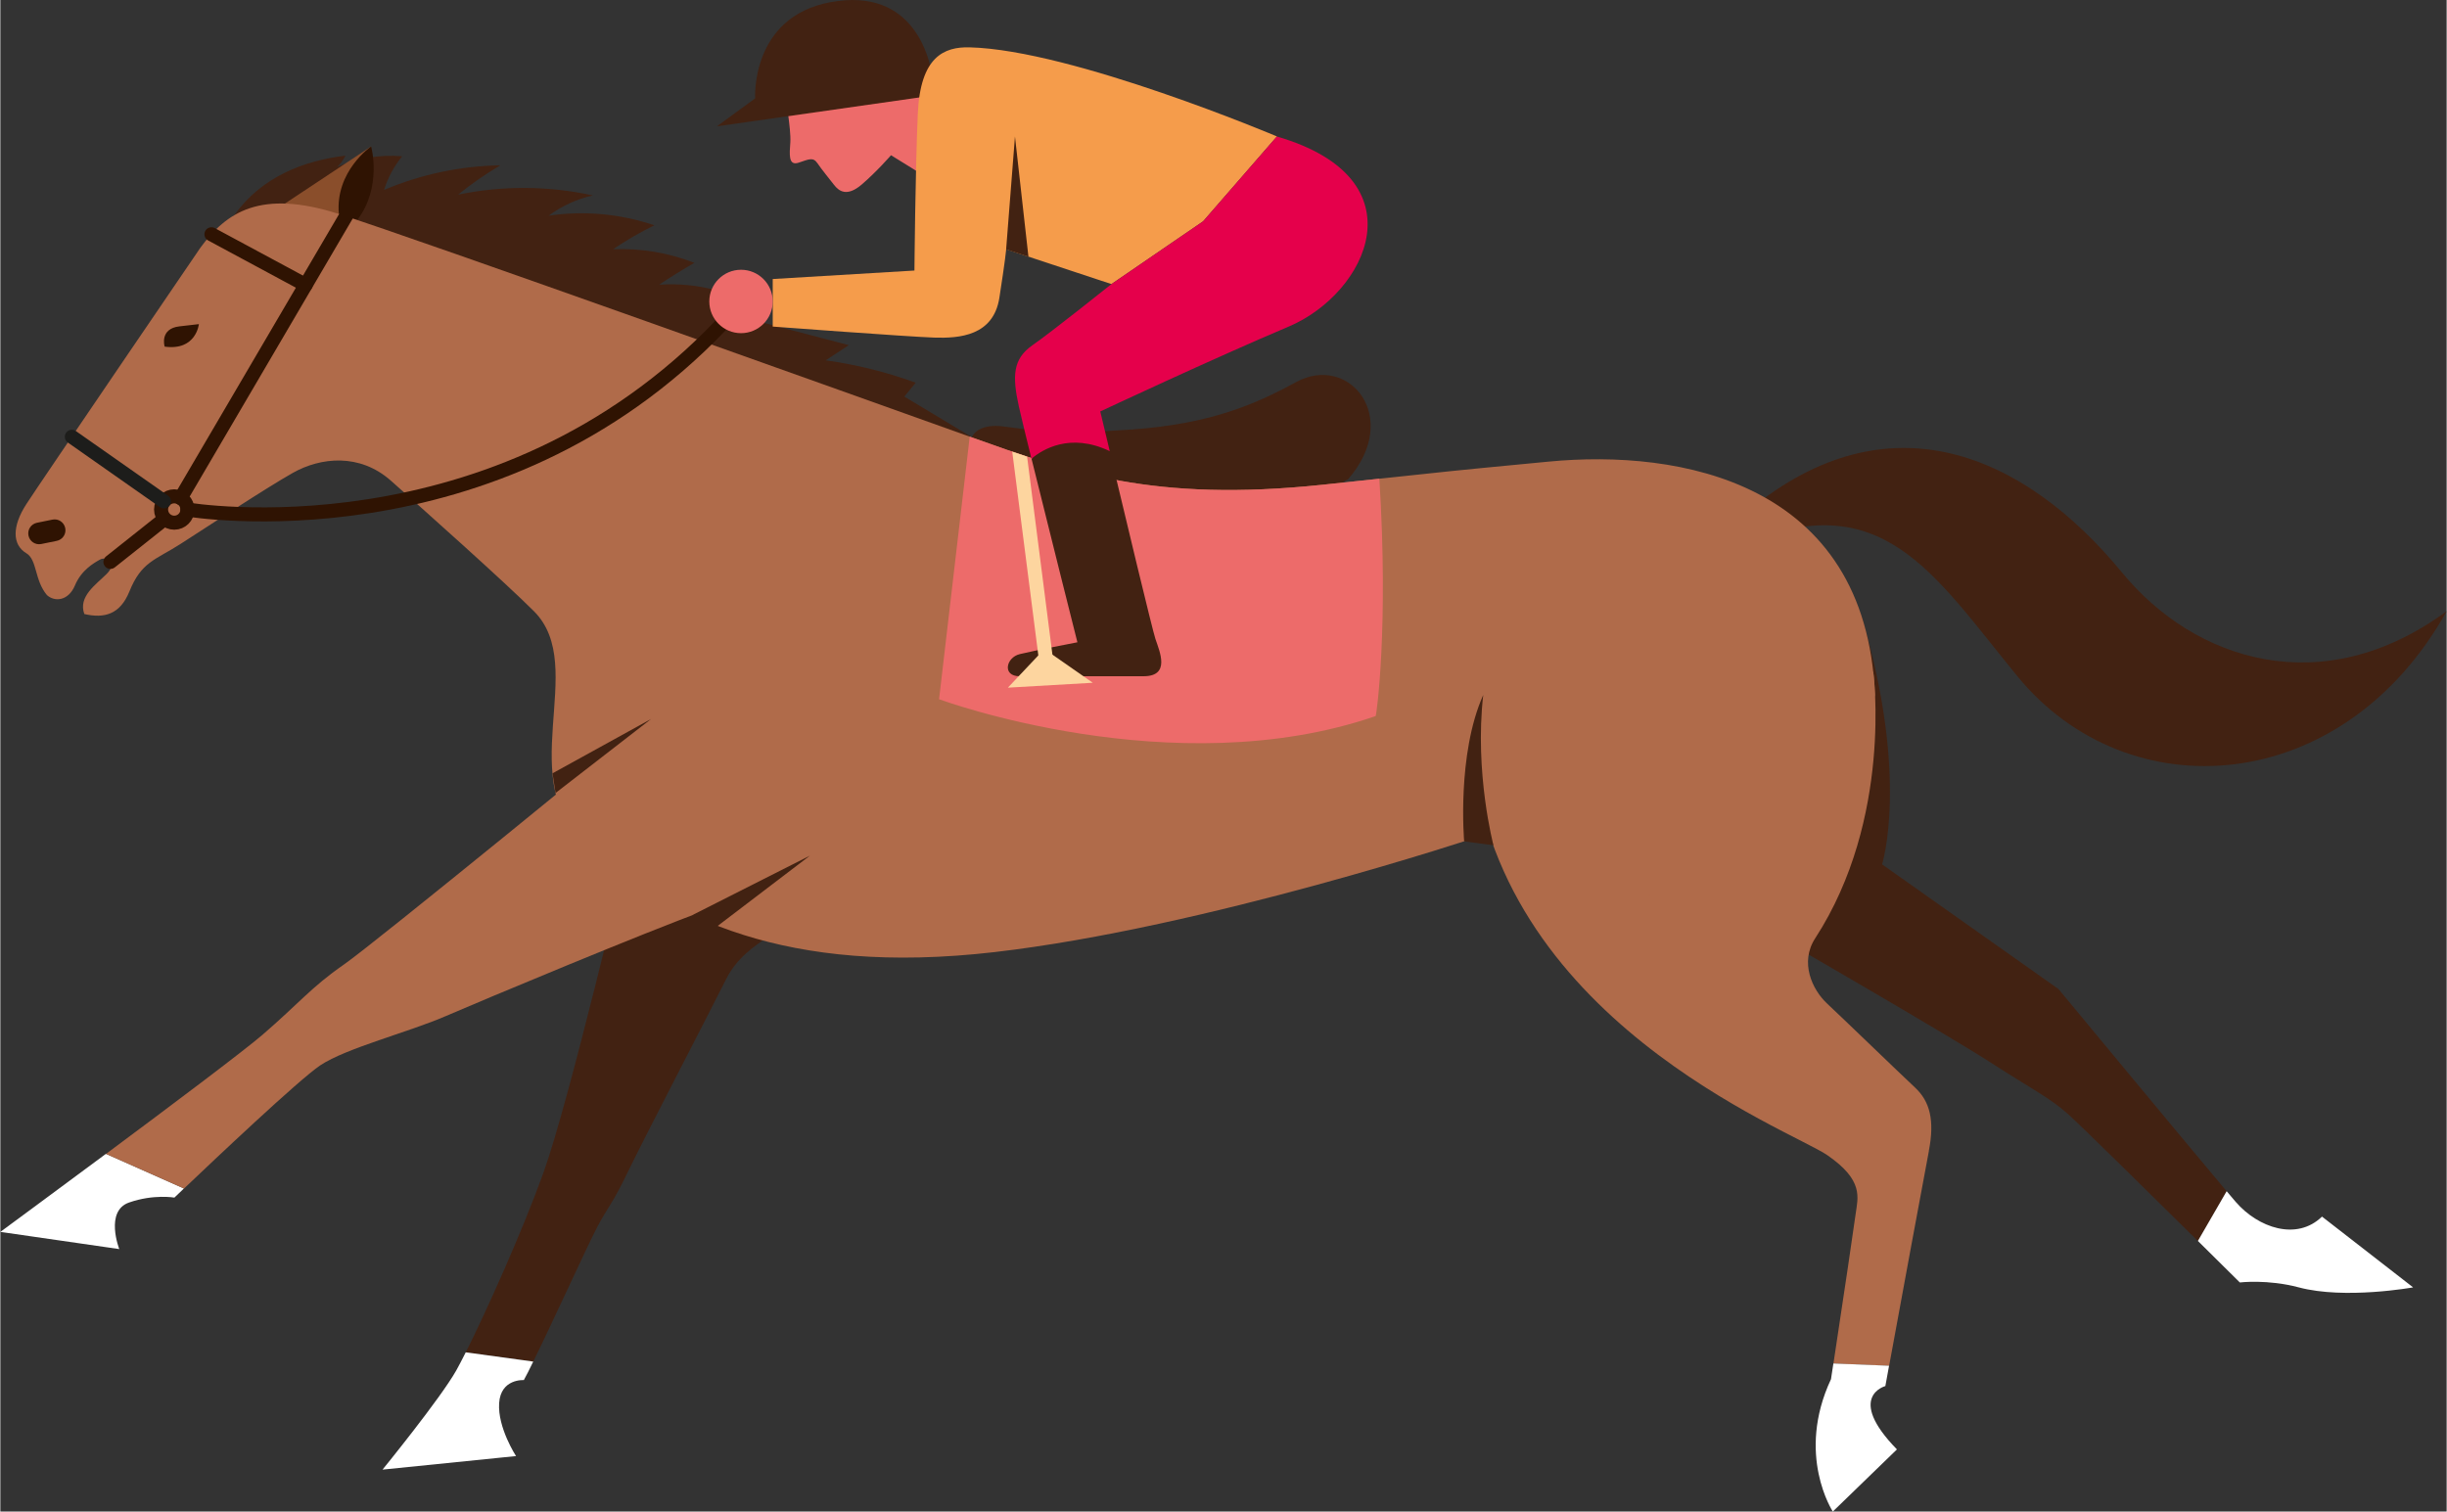<?xml version="1.0" encoding="UTF-8"?><svg xmlns="http://www.w3.org/2000/svg" id="Layer_365771dd9ad6f6" data-name="Layer 3" viewBox="0 0 348.71 215.5" aria-hidden="true" width="348px" height="215px">
  <rect x="0" y="0" width="348.71" height="215.5" fill="#333333" stroke="none"/>
  <defs><linearGradient class="cerosgradient" data-cerosgradient="true" id="CerosGradient_id1035f994b" gradientUnits="userSpaceOnUse" x1="50%" y1="100%" x2="50%" y2="0%"><stop offset="0%" stop-color="#d1d1d1"/><stop offset="100%" stop-color="#d1d1d1"/></linearGradient><linearGradient/>
    <style>
      .cls-1-65771dd9ad6f6{
        stroke: #1d1d1b;
      }

      .cls-1-65771dd9ad6f6, .cls-2-65771dd9ad6f6{
        fill: none;
        stroke-linecap: round;
        stroke-linejoin: round;
        stroke-width: 2px;
      }

      .cls-2-65771dd9ad6f6{
        stroke: #2f1302;
      }

      .cls-3-65771dd9ad6f6{
        fill: #8a4e2b;
      }

      .cls-3-65771dd9ad6f6, .cls-4-65771dd9ad6f6, .cls-5-65771dd9ad6f6, .cls-6-65771dd9ad6f6, .cls-7-65771dd9ad6f6, .cls-8-65771dd9ad6f6, .cls-9-65771dd9ad6f6, .cls-10-65771dd9ad6f6, .cls-11-65771dd9ad6f6{
        stroke-width: 0px;
      }

      .cls-4-65771dd9ad6f6{
        fill: #2f1302;
      }

      .cls-5-65771dd9ad6f6{
        fill: #422212;
      }

      .cls-6-65771dd9ad6f6{
        fill: #e5004b;
      }

      .cls-7-65771dd9ad6f6{
        fill: #b06b4a;
      }

      .cls-8-65771dd9ad6f6{
        fill: #fff;
      }

      .cls-9-65771dd9ad6f6{
        fill: #fdd59f;
      }

      .cls-10-65771dd9ad6f6{
        fill: #ed6b6a;
      }

      .cls-11-65771dd9ad6f6{
        fill: #f59c4b;
      }
    </style>
  </defs>
  <g id="Racer_365771dd9ad6f6" data-name="Racer 3">
    <path class="cls-10-65771dd9ad6f6" d="M111.86,13.46s.87,5.06.75,6.8-.31,3.43,1.19,2.93c1.5-.5,2.06-.82,2.68.09s1.69,2.22,2.37,3.09,1.81,1.75,3.93-.06c2.12-1.81,4.18-4.18,4.18-4.18l4.95,3.06.37-10.35-3.7-4.57-16.73,3.18Z"/>
    <path class="cls-5-65771dd9ad6f6" d="M131.16,13.87l-29.02,4.14,5.45-3.98s-.68-11.58,10.7-13.71c11.97-2.25,14.51,8.06,14.75,12.16"/>
    <g>
      <path class="cls-5-65771dd9ad6f6" d="M89.45,121.47s-8.39,35.64-12.05,45.77c-3.09,8.54-8.17,19.82-11.05,25.55l9.62,1.32c2.84-5.78,7.8-16.69,9.12-19.19,1.57-2.97,2.1-3.14,4.37-7.86,2.27-4.72,10.88-21.26,13.98-27.43,3.09-6.17,9.61-6.29,10.66-11.88,1.05-5.59-24.63-6.29-24.63-6.29Z"/>
      <path class="cls-8-65771dd9ad6f6" d="M64.99,195.38c-2.27,4.02-10.51,14.14-10.51,14.14l19.03-1.93s-2.64-4.03-2.41-7.55c.23-3.52,3.52-3.28,3.52-3.28.35-.63.81-1.54,1.34-2.64l-9.62-1.32c-.54,1.07-1,1.95-1.35,2.58Z"/>
    </g>
    <path class="cls-5-65771dd9ad6f6" d="M254.75,134.34s23.39,13.53,29.03,17.19c5.64,3.66,8.31,4.93,10.99,7.33,1.76,1.58,11.83,11.49,18.48,18.07l4.1-7.09c-5.69-6.75-23.97-28.83-23.97-28.83l-25.15-17.78s3.92-12.29-2.88-35.23"/>
    <path class="cls-5-65771dd9ad6f6" d="M33.34,30.69c3.94-5.55,10.04-7.8,15.85-8.5-.29.6-.68,1.15-1.16,1.61,2.89-1.26,6.1-1.79,9.25-1.52-1.16,1.41-2.04,3.05-2.58,4.8,5.23-2.22,10.89-3.42,16.57-3.51-2.11,1.24-4.12,2.64-6.02,4.18,6.32-1.31,12.91-1.27,19.21.11-2.27.51-4.43,1.5-6.3,2.89,5.03-.75,10.24-.27,15.06,1.37-2.03,1-4,2.14-5.87,3.41,3.94-.16,7.91.51,11.58,1.94-1.7.98-3.38,2.02-5.02,3.12,2.75-.19,5.53.08,8.19.81,1.28.35,2.05,1.62,2.89,2.65-.5.06-.97.28-1.34.62,5.77,1.51,11.53,3.02,17.3,4.54-1.1.72-2.2,1.44-3.3,2.16,4.37.61,8.68,1.68,12.83,3.19-.54.66-1.08,1.32-1.62,1.98,3.17,1.9,6.33,3.81,9.5,5.71-27.08.6-54.29-6.35-77.77-19.86-3.13-1.8-6.21-3.72-9.59-4.98-5.09-1.89-10.91-2.34-15.08-5.82"/>
    <path class="cls-11-65771dd9ad6f6" d="M138.16,6.75c-3.64-.09-7.02,1.33-7.38,9.44-.36,8.11-.48,22.38-.48,22.38l-20.2,1.21v6.78s19.36,1.45,22.99,1.57c3.63.12,8.47-.24,9.32-5.69s.97-6.9.97-6.9l15,4.96,13.07-8.95,10.52-12.1s-29.16-12.34-43.8-12.7Z"/>
    <polygon class="cls-5-65771dd9ad6f6" points="143.37 35.55 144.63 19.46 146.55 36.6 143.37 35.55"/>
    <polyline class="cls-3-65771dd9ad6f6" points="52.85 20.88 40.58 29.01 49.27 32.74 52.85 20.88"/>
    <path class="cls-4-65771dd9ad6f6" d="M48.25,30.5c-.54-6.1,4.6-9.62,4.6-9.62,0,0,1.63,5.75-1.97,10.48l-2.63-.86Z"/>
    <path class="cls-5-65771dd9ad6f6" d="M249.31,72.7c19.81-16.31,39.12-8.11,53.14,8.94,10.31,12.54,28.53,18.53,46.26,5.5-14.74,26.44-45.34,28.63-61.19,9.27-12.07-14.74-19.3-27.33-39.39-18.71"/>
    <g>
      <path class="cls-8-65771dd9ad6f6" d="M0,175.63l16.95,2.45s-2.1-5.42,1.4-6.64c3.49-1.22,6.46-.7,6.46-.7,0,0,.51-.49,1.36-1.3l-11.12-4.94c-8.02,5.96-15.05,11.13-15.05,11.13Z"/>
      <path class="cls-7-65771dd9ad6f6" d="M91.2,103.48s-37.74,30.92-42.28,34.07c-4.54,3.14-6.46,5.59-11.53,9.96-2.7,2.33-13.16,10.18-22.33,17l11.12,4.94c4.12-3.92,16.39-15.54,19.43-17.57,3.67-2.45,12.58-4.72,17.82-6.99,5.24-2.27,28.65-12.05,36.86-15.02s-9.08-26.38-9.08-26.38Z"/>
    </g>
    <g>
      <path class="cls-7-65771dd9ad6f6" d="M274.9,164.07c.85-4.37.14-7.05-1.97-9.02-2.11-1.97-10.43-10.01-12.54-11.98-2.11-1.97-3.93-5.86-1.69-9.3,11.1-17.09,8.28-37.99,8.28-37.99l-57.27,10.19c2.82,39.26,45.45,55.1,50.7,58.71,5.25,3.61,4.38,6.02,4.05,8.43-.31,2.24-1.65,11.39-3.16,21.29l7.94.32c1.37-7.48,4.99-27.12,5.67-30.64Z"/>
      <path class="cls-8-65771dd9ad6f6" d="M268.7,197.61s.2-1.1.53-2.9l-7.94-.32c-.11.74-.23,1.49-.34,2.24-5.05,10.79.26,18.87.26,18.87l9.14-8.86c-7.34-7.53-1.65-9.03-1.65-9.03Z"/>
    </g>
    <path class="cls-5-65771dd9ad6f6" d="M141.72,65.78c-5.15-1.27-4.01-5.61,1.09-5,5.1.61,7.48,1.25,18.52.45,11.04-.8,17.39-3.49,23.36-6.75,7.53-4.12,15.13,4.97,7.43,13.84-18.86,11.27-50.39-2.55-50.39-2.55Z"/>
    <path class="cls-7-65771dd9ad6f6" d="M267.22,99.09c-1.27-30.48-27.94-35.06-46.49-33.28-18.54,1.78-8.13.76-32.26,3.3-24.13,2.54-36.07-1.78-50.3-6.86-14.23-5.08-78.75-28.2-89.93-31.75-11.18-3.56-16-.25-19.72,4.81,0,0-22.79,33.43-24.82,36.57-2.03,3.14-2.03,5.77,0,6.99,1.57.94,1.14,3.82,2.94,5.97,1.13,1.02,3.07.82,3.99-1.37.92-2.19,2.65-3.17,3.57-3.69.92-.52,2.54.46.98,2.02-1.56,1.56-4.11,3.24-3.21,5.74,2.91.68,5.12,0,6.42-3.2,1.72-4.26,3.65-4.46,7.29-6.79s12.06-7.9,16.01-10.13c3.95-2.23,9.52-2.84,13.98,1.11,4.46,3.95,16.32,14.53,20.39,18.61,8,8-3.47,24.45,8,33.96,11.47,9.51,27.62,18.11,57.65,14.64,30.03-3.47,68.97-16.45,68.97-16.45l44.05,15.04"/>
    <path class="cls-10-65771dd9ad6f6" d="M138.17,62.25c14.23,5.08,26.16,9.4,50.3,6.86l8.1-.86c1.34,21.1-.4,33.73-.53,33.84-28.83,9.94-62.23-2.4-62.23-2.4l4.37-37.44"/>
    <path class="cls-8-65771dd9ad6f6" d="M330.94,173.45c-3.6,3.5-9.1,1.6-12.3-2.1-.29-.33-.73-.85-1.29-1.52l-4.1,7.09c3.45,3.41,5.98,5.92,5.98,5.92,0,0,3.96-.48,8.4.7,6.6,1.76,16.3,0,16.3,0l-13-10.1Z"/>
    <path class="cls-5-65771dd9ad6f6" d="M146.99,65.4c2.49,10.1,6.54,26.17,6.54,26.17,0,0-6.29,1.21-8.23,1.69s-2.54,3.15,0,3.15h17.66c3.87,0,2.3-3.51,1.69-5.32-.44-1.32-4.39-17.82-6.52-26.76-5.66-2.72-9.63-.22-11.16,1.08Z"/>
    <polygon class="cls-9-65771dd9ad6f6" points="155.72 97.34 148.82 92.53 143.62 98.04 155.72 97.34"/>
    <polygon class="cls-9-65771dd9ad6f6" points="150.13 94.59 148.14 94.84 144.24 64.39 146.36 65.1 150.13 94.59"/>
    <line class="cls-2-65771dd9ad6f6" x1="30.09" y1="33.4" x2="43.52" y2="40.63"/>
    <line class="cls-2-65771dd9ad6f6" x1="49.76" y1="29.98" x2="25.7" y2="71.01"/>
    <circle class="cls-2-65771dd9ad6f6" cx="24.79" cy="72.64" r="1.88"/>
    <line class="cls-1-65771dd9ad6f6" x1="23.32" y1="71.48" x2="10.19" y2="62.27"/>
    <path class="cls-2-65771dd9ad6f6" d="M26.66,72.64s43.94,7.47,76.17-26.41"/>
    <path class="cls-4-65771dd9ad6f6" d="M23.43,49.43c-.07-.15-.69-2.58,2.09-2.9l2.78-.32s-.38,3.82-4.86,3.21"/>
    <path class="cls-4-65771dd9ad6f6" d="M7.43,74.08c.84-.17,1.65.37,1.82,1.21s-.37,1.65-1.21,1.82l-2.21.45c-.84.17-1.65-.37-1.82-1.21s.37-1.65,1.21-1.82l2.21-.45Z"/>
    <line class="cls-2-65771dd9ad6f6" x1="15.69" y1="80.11" x2="23.32" y2="74.05"/>
    <polygon class="cls-5-65771dd9ad6f6" points="79.14 113.06 78.71 110.25 92.77 102.5 79.14 113.06"/>
    <polygon class="cls-5-65771dd9ad6f6" points="98.63 130.47 115.4 121.99 99.9 133.8 98.63 130.47"/>
    <path class="cls-5-65771dd9ad6f6" d="M212.84,120.52s-2.73-10.33-1.46-21.44c-3.8,8.48-2.72,20.87-2.72,20.87l4.18.56Z"/>
    <circle class="cls-10-65771dd9ad6f6" cx="105.58" cy="42.98" r="4.52"/>
    <path class="cls-6-65771dd9ad6f6" d="M181.96,19.46l-10.52,12.1-13.07,8.95s-8.47,6.78-11.25,8.71c-2.78,1.94-2.9,4.36-1.94,8.71.25,1.13.93,3.94,1.8,7.47,1.52-1.29,5.49-3.79,11.16-1.08-.8-3.37-1.35-5.66-1.35-5.66,0,0,16.12-7.56,26.86-12.1,11.14-4.71,19.12-21.05-1.69-27.1Z"/>
  </g>
</svg>